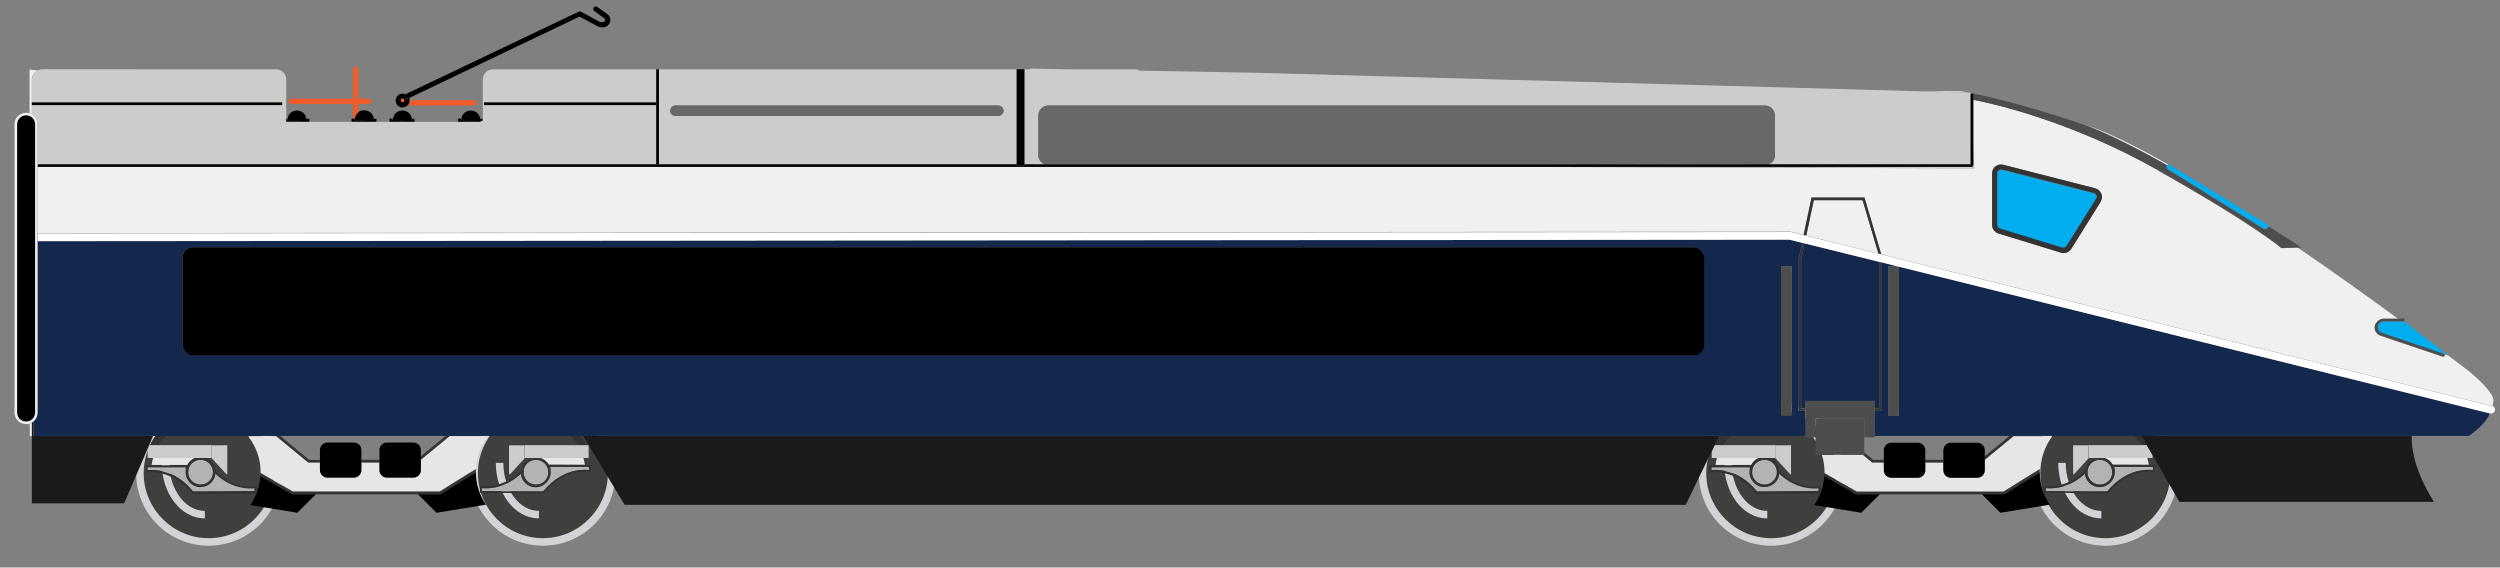 <?xml version="1.0" encoding="UTF-8"?>
<svg xmlns="http://www.w3.org/2000/svg" version="1.1" viewBox="0 0 1327.6 301.4">
  <rect x="0" y="0" width="1327.6" height="301.4" fill="#808080" stroke="none"/>
  <!-- Generator: Adobe Illustrator 29.3.1, SVG Export Plug-In . SVG Version: 2.1.0 Build 151)  -->
  <defs>
    <style>
      .st0 {
        fill: none;
      }

      .st1 {
        fill: #f15a29;
      }

      .st2 {
        fill: #d1d3d4;
      }

      .st3 {
        fill: #676867;
      }

      .st4 {
        fill: #e6e6e6;
      }

      .st5 {
        fill: #ccc;
      }

      .st6 {
        fill: #f1f0f0;
      }

      .st7 {
        fill: #00aeef;
      }

      .st8 {
        fill: #b3b3b3;
      }

      .st9 {
        fill: #fff;
      }

      .st10 {
        stroke: #d1d3d4;
        stroke-miterlimit: 10;
        stroke-width: 4px;
      }

      .st10, .st11 {
        fill: #3f3f3d;
      }

      .st12 {
        fill: #cccccb;
      }

      .st13 {
        fill: #14284e;
      }

      .st14 {
        fill: #333;
      }

      .st15 {
        fill: #1a1a1a;
      }

      .st16 {
        fill: #4d4d4d;
      }
      <![CDATA[
      svg {
          --percent: 0;
          --percent-slow: calc(0 * 0.8);
          --rotation: calc(0 * 360deg);
          --rotation-slow: calc(calc(0 * 0.8) * 360deg);
          animation: incrementPercent 7.5s infinite linear;
        }

        #WHEELS > g {
          transform-box: fill-box;
          transform-origin: center;
          transform: rotate(calc(0 * 360deg));
        }
        
        @property --percent {
  syntax: '<number>';
  inherits: true;
  initial-value: 0;
}

@keyframes incrementPercent {
  0% {
    --percent: 0;
  }
  100% {
    --percent: 5;
  }
}
]]>
    </style>
  </defs>
  <g id="WHEELS">
    <g>
      <g>
        <path class="st11" d="M1118,287.7c-20.1,0-36.5-16.4-36.5-36.5s16.4-36.5,36.5-36.5,36.5,16.4,36.5,36.5-16.4,36.5-36.5,36.5Z"/>
        <path class="st2" d="M1118,216.8c19,0,34.5,15.5,34.5,34.5s-15.5,34.5-34.5,34.5-34.5-15.5-34.5-34.5,15.5-34.5,34.5-34.5M1118,212.8c-21.2,0-38.5,17.2-38.5,38.5s17.2,38.5,38.5,38.5,38.5-17.2,38.5-38.5-17.2-38.5-38.5-38.5h0Z"/>
      </g>
      <path class="st10" d="M1095,245.8c0,15.2,9.3,27.5,20.9,27.5"/>
    </g>
    <g>
      <g>
        <path class="st11" d="M940.6,287.7c-20.1,0-36.5-16.4-36.5-36.5s16.4-36.5,36.5-36.5,36.5,16.4,36.5,36.5-16.4,36.5-36.5,36.5Z"/>
        <path class="st2" d="M940.6,216.8c19,0,34.5,15.5,34.5,34.5s-15.5,34.5-34.5,34.5-34.5-15.5-34.5-34.5,15.5-34.5,34.5-34.5M940.6,212.8c-21.2,0-38.5,17.2-38.5,38.5s17.2,38.5,38.5,38.5,38.5-17.2,38.5-38.5-17.2-38.5-38.5-38.5h0Z"/>
      </g>
      <path class="st10" d="M917.6,245.8c0,15.2,9.3,27.5,20.9,27.5"/>
    </g>
    <g>
      <g>
        <path class="st11" d="M288.3,287.7c-20.1,0-36.5-16.4-36.5-36.5s16.4-36.5,36.5-36.5,36.5,16.4,36.5,36.5-16.4,36.5-36.5,36.5Z"/>
        <path class="st2" d="M288.3,216.8c19,0,34.5,15.5,34.5,34.5s-15.5,34.5-34.5,34.5-34.5-15.5-34.5-34.5,15.5-34.5,34.5-34.5M288.3,212.8c-21.2,0-38.5,17.2-38.5,38.5s17.2,38.5,38.5,38.5,38.5-17.2,38.5-38.5-17.2-38.5-38.5-38.5h0Z"/>
      </g>
      <path class="st10" d="M265.3,245.8c0,15.2,9.3,27.5,20.9,27.5"/>
    </g>
    <g>
      <g>
        <path class="st11" d="M110.8,287.7c-20.1,0-36.5-16.4-36.5-36.5s16.4-36.5,36.5-36.5,36.5,16.4,36.5,36.5-16.4,36.5-36.5,36.5Z"/>
        <path class="st2" d="M110.8,216.8c19,0,34.5,15.5,34.5,34.5s-15.5,34.5-34.5,34.5-34.5-15.5-34.5-34.5,15.5-34.5,34.5-34.5M110.8,212.8c-21.2,0-38.5,17.2-38.5,38.5s17.2,38.5,38.5,38.5,38.5-17.2,38.5-38.5-17.2-38.5-38.5-38.5h0Z"/>
      </g>
      <path class="st10" d="M87.9,245.8c0,15.2,9.3,27.5,20.9,27.5"/>
    </g>
  </g>
  <g id="TRAINS">
    <g>
      <path class="st0" d="M169.9,244.2v-5.2c0-2.2,1.8-4,4-4h14c2.2,0,4,1.8,4,4v5.2h9.6v-5.2c0-2.2,1.8-4,4-4h14c2.2,0,4,1.8,4,4v3.3l13.1-10.7h-87.9l15.4,12.6h5.7Z"/>
      <path class="st0" d="M79.6,236.4c.9-1.7,1.9-3.3,3.1-4.9h-1.3l-2.1,4.9h.3Z"/>
      <path class="st0" d="M990,232.2v8.1l4.7,3.8h5.7v-5.2c0-2.2,1.8-4,4-4h14c2.2,0,4,1.8,4,4v5.2h9.6v-5.2c0-2.2,1.8-4,4-4h14c2.2,0,4,1.8,4,4v3.3l13.1-10.7h-71.7v.7h-5.5Z"/>
      <path class="st0" d="M912.9,231.5l-.6,1.2c.3-.4.6-.8.9-1.2h-.3Z"/>
      <path d="M155.1,262.3l-16.8-9.6c-.4,5.7-2.3,11-5.4,15.5l25,4.1,9.9-9.9h-12.9Z"/>
      <path d="M252.7,250.7l-18.9,11.7h-11.9l9.9,9.9,26.2-4.3c-3.3-5-5.3-10.9-5.3-17.4s0,0,0,0Z"/>
      <path class="st4" d="M138.4,250.7c0,.2,0,.3,0,.5l17.2,9.8h77.9l19.3-12c.3-6.5,2.7-12.6,6.5-17.4h0c0,0-20.5,0-20.5,0l-15.3,12.5v5.6c0,2.2-1.8,4-4,4h-14c-2.2,0-4-1.8-4-4v-4.1h-9.6v4.1c0,2.2-1.8,4-4,4h-14c-2.2,0-4-1.8-4-4v-4.1h-6.2l-17.1-14h-14.6v.4c4,5.2,6.4,11.7,6.4,18.8Z"/>
      <polygon class="st14" points="223.5 244.1 238.8 231.5 236.6 231.5 223.5 242.3 223.5 244.1"/>
      <rect class="st14" x="191.9" y="244.2" width="9.6" height="1.4"/>
      <path class="st14" d="M252.7,250.7c0-.6,0-1.1,0-1.6l-19.3,12h-77.9l-17.2-9.8c0,.5,0,1,0,1.6l16.8,9.6h.2c0,0,12.7,0,12.7,0h65.9l18.9-11.7Z"/>
      <path class="st14" d="M259.3,231.5h0c0,0,0,0,0,0Z"/>
      <polygon class="st14" points="169.9 245.6 169.9 244.2 164.2 244.2 148.8 231.5 146.6 231.5 163.7 245.6 169.9 245.6"/>
      <path class="st14" d="M132,231.5h-.3c0,.1.2.2.3.4v-.4Z"/>
      <path class="st4" d="M104,243.2h-22.7c-.4,1.2-.6,2.5-.8,3.7h19.1c1-1.8,2.5-3.1,4.4-3.7Z"/>
      <path class="st14" d="M84.3,236.4c1.1-1.8,2.4-3.4,3.9-4.9h-5.5c-1.2,1.5-2.2,3.1-3.1,4.9h4.8Z"/>
      <path class="st8" d="M106.5,258.7c-4.4,0-7.9-3.6-7.9-7.9s.2-2,.5-2.9h-20.8v1.7c2.8-.3,14.4-.8,24.2,11.3h5.1s27.6-.2,27.6-.2v-1.6c-2.5.3-11.9.7-20.8-7.7-.4,4-3.8,7.2-7.9,7.2Z"/>
      <path class="st14" d="M114.4,250.1c0,.2,0,.4,0,.7s0,.5,0,.8c8.9,8.4,18.3,8,20.8,7.7v1.6l-27.6.2h-5.1c-9.8-12.2-21.4-11.7-24.2-11.3v-1.6h20.8c.1-.5.3-.8.5-1.1h-19.1c0,.1-3.2.1-3.2.1v3.9s.6-.1.6-.1c0,0,.9-.2,2.3-.2,4.2,0,13.6,1.1,21.7,11.3l.2.2h5.6l24.2-.2h4.4s0-3.9,0-3.9h-.6c0,.1-.9.3-2.5.3-3.8,0-11.5-1-18.7-8.2Z"/>
      <path class="st8" d="M99.9,250.7c0,3.6,2.9,6.6,6.6,6.6s6.6-2.9,6.6-6.6-2.9-6.6-6.6-6.6-6.6,2.9-6.6,6.6Z"/>
      <path class="st14" d="M99.6,246.8c-.2.3-.3.7-.5,1-.3.9-.5,1.9-.5,2.9,0,4.4,3.6,7.9,7.9,7.9s7.5-3.2,7.9-7.2c0-.3,0-.5,0-.8s0-.4,0-.7c-.3-3.2-2.4-5.9-5.4-6.9h-5c-1.9.6-3.4,1.9-4.4,3.6ZM106.5,244.2c3.6,0,6.6,2.9,6.6,6.6s-2.9,6.6-6.6,6.6-6.6-2.9-6.6-6.6,2.9-6.6,6.6-6.6Z"/>
      <polygon class="st5" points="81.3 243.2 104 243.2 109 243.2 112.4 243.2 112.4 236.7 120.7 236.7 120.7 236.4 84.3 236.4 79.6 236.4 79.3 236.4 78.4 238.3 78.4 238.8 78.4 243.2 81.3 243.2"/>
      <path class="st5" d="M112.5,243.4l7.7,8.4c.2.2.5,0,.5-.2v-14.9h-8.3v6.5h0c0,0,0,.2,0,.2Z"/>
      <path class="st4" d="M291.5,246.8h19.1c-.2-1.2-.4-2.4-.8-3.6h-22.7c1.9.6,3.4,1.9,4.4,3.6Z"/>
      <path class="st14" d="M302.8,231.5c1.5,1.5,2.8,3.1,3.9,4.9h4.8c-.9-1.7-1.9-3.3-3.1-4.9h-5.5Z"/>
      <path class="st8" d="M263.5,258.7c-3.6.8-6.5.6-7.7.5v1.6l28.1.2h4.5c5.8-7.2,12.2-9.9,16.6-10.9,3.6-.8,6.5-.6,7.7-.5v-1.6h-20.8c.3.8.5,1.7.5,2.7,0,4.4-3.6,7.9-7.9,7.9s-7.5-3.1-7.9-7.2c-4.8,4.5-9.6,6.4-13.1,7.2Z"/>
      <path class="st14" d="M292,247.9h20.8v1.7c-1.2-.1-4-.3-7.7.5-4.4,1-10.7,3.7-16.6,10.9h-4.5l-28.1-.2v-1.6c1.2.1,4,.3,7.7-.5,3.5-.8,8.3-2.7,13.1-7.2,0-.3,0-.5,0-.8s0-.4,0-.7c-7.3,7.2-14.9,8.2-18.7,8.2-1.5,0-2.4-.2-2.5-.2h-.6c0-.1,0,3.7,0,3.7h4.4s23.7.2,23.7.2h6.1s.2-.2.2-.2c8.1-10.2,17.4-11.3,21.7-11.3,1.4,0,2.3.2,2.3.2h.6c0,.1,0-3.7,0-3.7h-3.2s-19.1-.1-19.1-.1c.2.3.4.7.5,1Z"/>
      <path class="st8" d="M278,250.7c0,3.6,2.9,6.6,6.6,6.6s6.6-2.9,6.6-6.6-2.9-6.6-6.6-6.6-6.6,2.9-6.6,6.6Z"/>
      <path class="st14" d="M276.6,250.1c0,.2,0,.4,0,.7s0,.5,0,.8c.4,4,3.8,7.2,7.9,7.2s7.9-3.6,7.9-7.9-.2-2-.5-2.8c-.1-.4-.3-.7-.5-1-1-1.7-2.5-3-4.4-3.6h-5c-3,1-5.1,3.7-5.4,6.9ZM284.6,244.2c3.6,0,6.6,2.9,6.6,6.6s-2.9,6.6-6.6,6.6-6.6-2.9-6.6-6.6,2.9-6.6,6.6-6.6Z"/>
      <polygon class="st5" points="306.7 236.4 270.4 236.4 270.4 236.7 278.7 236.7 278.7 243.2 282 243.2 287.1 243.2 309.8 243.2 312.6 243.2 312.6 238.8 312.6 236.4 311.5 236.4 306.7 236.4"/>
      <path class="st5" d="M270.4,251.6c0,.2.3.4.5.2l7.7-8.4c0,0,0-.1,0-.2h0v-6.5h-8.3v14.9Z"/>
      <path d="M191.9,244.2v-5.2c0-2.2-1.8-4-4-4h-14c-2.2,0-4,1.8-4,4v10.6c0,2.2,1.8,4,4,4h14c2.2,0,4-1.8,4-4v-5.5Z"/>
      <path d="M223.5,242.3v-3.3c0-2.2-1.8-4-4-4h-14c-2.2,0-4,1.8-4,4v10.6c0,2.2,1.8,4,4,4h14c2.2,0,4-1.8,4-4v-7.4Z"/>
      <path d="M985.6,262.3l-16.8-9.6c-.4,5.7-2.3,11-5.4,15.5l25,4.1,9.9-9.9h-12.9Z"/>
      <path d="M1083.2,250.7l-18.9,11.7h-11.9l9.9,9.9,26.2-4.3c-3.3-5-5.3-10.9-5.3-17.4s0,0,0,0Z"/>
      <path class="st4" d="M1054,249.7c0,2.2-1.8,4-4,4h-14c-2.2,0-4-1.8-4-4v-4.1h-9.6v4.1c0,2.2-1.8,4-4,4h-14c-2.2,0-4-1.8-4-4v-4.1h-6.2l-4.9-4h-21.8c.9,2.9,1.4,6,1.4,9.2s0,.3,0,.5l17.2,9.8h77.9l19.3-12c.3-6.5,2.7-12.6,6.5-17.4h0c0,0-20.5,0-20.5,0l-15.3,12.5v5.6Z"/>
      <path class="st4" d="M962.8,232.2c.5.7,1,1.4,1.4,2.1v-2.1h-1.4Z"/>
      <polygon class="st14" points="1054 244.1 1069.3 231.5 1067.1 231.5 1054 242.3 1054 244.1"/>
      <path class="st14" d="M1083.2,250.7c0-.6,0-1.1,0-1.6l-19.3,12h-77.9l-17.2-9.8c0,.5,0,1,0,1.6l16.8,9.6h.2c0,0,12.7,0,12.7,0h65.9l18.9-11.7Z"/>
      <polygon class="st14" points="990 241.5 989.3 241.5 994.2 245.6 1000.4 245.6 1000.4 244.2 994.7 244.2 990 240.3 990 241.5"/>
      <path class="st14" d="M1089.8,231.5h0c0,0,0,0,0,0Z"/>
      <rect class="st14" x="1022.4" y="244.2" width="9.6" height="1.4"/>
      <path class="st4" d="M934.5,243.2h-22.7c-.4,1.2-.6,2.5-.8,3.7h19.1c1-1.8,2.5-3.1,4.4-3.7Z"/>
      <path class="st14" d="M914.9,236.4c1.1-1.8,2.4-3.4,3.9-4.9h-5.5c-.3.4-.6.8-.9,1.2l-1.8,3.6h4.3Z"/>
      <path class="st8" d="M937,258.7c-4.4,0-7.9-3.6-7.9-7.9s.2-2,.5-2.9h-20.8v1.7c2.8-.3,14.4-.8,24.2,11.3h5.1s27.6-.2,27.6-.2v-1.6c-2.5.3-11.9.7-20.8-7.7-.4,4-3.8,7.2-7.9,7.2Z"/>
      <path class="st14" d="M944.9,250.1c0,.2,0,.4,0,.7s0,.5,0,.8c8.9,8.4,18.3,8,20.8,7.7v1.6l-27.6.2h-5.1c-9.8-12.2-21.4-11.7-24.2-11.3v-1.6h20.8c.1-.5.3-.8.5-1.1h-19.1c0,.1-3.2.1-3.2.1v3.9h.6c0-.1.9-.3,2.3-.3,4.2,0,13.6,1.1,21.7,11.3l.2.2h5.6l24.2-.2h4.4v-3.9h-.6c0,.1-.9.3-2.5.3-3.8,0-11.5-1-18.7-8.2Z"/>
      <path class="st8" d="M937,244.2c-3.6,0-6.6,2.9-6.6,6.6s2.9,6.6,6.6,6.6,6.6-2.9,6.6-6.6-2.9-6.6-6.6-6.6Z"/>
      <path class="st14" d="M930.1,246.8c-.2.3-.3.7-.5,1-.3.9-.5,1.9-.5,2.9,0,4.4,3.6,7.9,7.9,7.9s7.5-3.2,7.9-7.2c0-.3,0-.5,0-.8s0-.4,0-.7c-.3-3.2-2.4-5.9-5.4-6.9h-5c-1.9.6-3.4,1.9-4.4,3.6ZM943.6,250.7c0,3.6-2.9,6.6-6.6,6.6s-6.6-2.9-6.6-6.6,2.9-6.6,6.6-6.6,6.6,2.9,6.6,6.6Z"/>
      <polygon class="st5" points="939.5 243.2 942.9 243.2 942.9 236.7 951.2 236.7 951.2 236.4 914.9 236.4 910.5 236.4 909 239.7 909 243.2 911.8 243.2 934.5 243.2 939.5 243.2"/>
      <path class="st5" d="M942.9,243.2h0c0,0,0,.2,0,.2l7.7,8.4c.2.2.5,0,.5-.2v-14.9h-8.3v6.5Z"/>
      <path class="st4" d="M1122,246.8h19.1c-.2-1.2-.4-2.4-.8-3.6h-22.7c1.9.6,3.4,1.9,4.4,3.6Z"/>
      <path class="st14" d="M1137.2,236.4h2.8l-2.8-4.9h-3.9c1.5,1.5,2.8,3.1,3.9,4.9Z"/>
      <path class="st8" d="M1115.1,258.7c-4.1,0-7.5-3.1-7.9-7.2-4.8,4.5-9.6,6.4-13.1,7.2-3.6.8-6.5.6-7.7.5v1.6l28.1.2h4.5c5.8-7.2,12.2-9.9,16.6-10.9,3.6-.8,6.5-.6,7.7-.5v-1.6h-20.8c.3.8.5,1.7.5,2.7,0,4.4-3.6,7.9-7.9,7.9Z"/>
      <path class="st14" d="M1122.5,247.9h20.8v1.7c-1.2-.1-4-.3-7.7.5-4.4,1-10.7,3.7-16.6,10.9h-4.5l-28.1-.2v-1.6c1.2.1,4,.3,7.7-.5,3.5-.8,8.3-2.7,13.1-7.2,0-.3,0-.5,0-.8s0-.4,0-.7c-7.3,7.2-14.9,8.2-18.7,8.2-1.5,0-2.4-.2-2.5-.2h-.6c0-.1,0,3.7,0,3.7h4.4s23.7.2,23.7.2h6.1s.2-.2.2-.2c8.1-10.2,17.4-11.3,21.7-11.3,1.4,0,2.3.2,2.3.2h.6c0,.1,0-3.7,0-3.7h-3.2s-19.1-.1-19.1-.1c.2.3.4.7.5,1Z"/>
      <path class="st8" d="M1108.5,250.7c0,3.6,2.9,6.6,6.6,6.6s6.6-2.9,6.6-6.6-2.9-6.6-6.6-6.6-6.6,2.9-6.6,6.6Z"/>
      <path class="st14" d="M1107.2,251.5c.4,4,3.8,7.2,7.9,7.2s7.9-3.6,7.9-7.9-.2-2-.5-2.8c-.1-.4-.3-.7-.5-1-1-1.7-2.5-3-4.4-3.6h-5c-3,1-5.1,3.7-5.4,6.9,0,.2,0,.4,0,.7s0,.5,0,.8ZM1115.1,244.2c3.6,0,6.6,2.9,6.6,6.6s-2.9,6.6-6.6,6.6-6.6-2.9-6.6-6.6,2.9-6.6,6.6-6.6Z"/>
      <polygon class="st5" points="1137.2 236.4 1100.9 236.4 1100.9 236.7 1109.2 236.7 1109.2 243.2 1112.6 243.2 1117.6 243.2 1140.3 243.2 1143.1 243.2 1143.1 241.8 1140 236.4 1137.2 236.4"/>
      <path class="st5" d="M1100.9,236.7v14.9c0,.2.3.4.5.2l7.7-8.4c0,0,0-.1,0-.2h0v-6.5h-8.3Z"/>
      <path d="M1000.4,245.6v4.1c0,2.2,1.8,4,4,4h14c2.2,0,4-1.8,4-4v-10.6c0-2.2-1.8-4-4-4h-14c-2.2,0-4,1.8-4,4v6.5Z"/>
      <path d="M1032,245.6v4.1c0,2.2,1.8,4,4,4h14c2.2,0,4-1.8,4-4v-10.6c0-2.2-1.8-4-4-4h-14c-2.2,0-4,1.8-4,4v6.5Z"/>
      <path class="st1" d="M187.5,52.4h-32.8c-.8,0-1.4.6-1.4,1.4s.6,1.4,1.4,1.4h32.8v-2.8Z"/>
      <path class="st1" d="M190.3,55.2h5.4c.8,0,1.4-.6,1.4-1.4s-.6-1.4-1.4-1.4h-5.4v2.8Z"/>
      <path class="st1" d="M190.3,59.9v-23.2c0-.8-.6-1.4-1.4-1.4s-1.4.6-1.4,1.4v26.4h0s.9,0,.9,0c.2-1.3.8-2.5,1.8-3.3Z"/>
      <path class="st1" d="M216.3,56h35.3c.8,0,1.4-.6,1.4-1.4s-.6-1.4-1.4-1.4h-34.1s0,0,0,0c0,1.1-.4,2-1.1,2.7Z"/>
      <path d="M164.3,64.8v-1.7h-1.6c0,.2,0,.4,0,.6h0c0,.1-10.1.1-10.1.1h0c0-.4,0-.6,0-.8h-.7v1.7h12.3Z"/>
      <path d="M152.6,63.9h10.1c0-.4,0-.6,0-.8-.3-2.5-2.4-4.4-5-4.4s-4.7,1.9-5,4.4c0,.2,0,.4,0,.6h0Z"/>
      <path d="M200,63.1h-1.6c0,.2,0,.4,0,.6h0c0,.1-10.1.1-10.1.1h0c0-.4,0-.6,0-.8h-1.6v1.7h13.2v-1.7Z"/>
      <path d="M188.4,63.1c0,.2,0,.4,0,.6h0c0,.1,10.1.1,10.1.1h0c0-.4,0-.6,0-.8-.3-2.5-2.4-4.4-5-4.4s-2.3.4-3.2,1.1c-1,.8-1.7,1.9-1.8,3.3Z"/>
      <path d="M220.2,63.1h-1.6c0,.2,0,.4,0,.6h0c0,.1-10.1.1-10.1.1h0c0-.4,0-.6,0-.8h-1.6v1.7h13.2v-1.7Z"/>
      <path d="M208.6,63.9h10.1c0-.4,0-.6,0-.8-.3-2.5-2.4-4.4-5-4.4h0c-2.6,0-4.7,1.9-5,4.4,0,.2,0,.4,0,.6h0Z"/>
      <path d="M256.3,64.1v-1h-1.4c0,.2,0,.4,0,.6h0c0,.1-10.1.1-10.1.1h0c0-.4,0-.6,0-.8h-1.6v1.7h11.7l1.4-.7Z"/>
      <path d="M244.9,63.9h10.1c0-.4,0-.6,0-.8-.3-2.5-2.4-4.4-5-4.4s-4.7,1.9-5,4.4c0,.2,0,.4,0,.6h0Z"/>
      <path class="st1" d="M212.8,53.3c0,.5.4,1,1,1s1-.4,1-1-.4-1-1-1-1,.4-1,1Z"/>
      <path d="M213.8,57c1,0,1.9-.4,2.6-1,.7-.7,1.1-1.6,1.1-2.7s0,0,0,0c0-.5-.1-.9-.3-1.3h-.3c-.2.2-.4.3-.6.3-.5,0-1-.3-1.2-.8-.2-.5-.1-1.1.2-1.5-.5-.2-1-.3-1.5-.3-2,0-3.7,1.7-3.7,3.7s1.7,3.7,3.7,3.7ZM213.8,52.3c.5,0,1,.4,1,1s-.4,1-1,1-1-.4-1-1,.4-1,1-1Z"/>
      <path d="M215.1,51.4c.2.5.7.8,1.2.8s.4,0,.6-.1h.3c0-.1,90.6-43.3,90.6-43.3l9.6,5.2c.6.3,1.3.5,2,.5h1c1.7-.1,3-1.2,3.5-2.8s0-3.2-1.4-4.2l-5.3-3.8c-.6-.4-1.5-.3-1.9.3-.4.6-.3,1.5.3,1.9l5.3,3.8c.6.4.5,1,.4,1.2,0,.2-.3.7-1,.8h-1c-.2,0-.4,0-.6,0l-10.2-5.5c-.4-.2-.9-.2-1.2,0l-91.5,43.6c-.2,0-.3.2-.5.4-.3.4-.4,1-.2,1.5Z"/>
      <path class="st6" d="M1040.2,48.5h-19.5c0,0,24.7.7,24.7.7-4.1-.8-5.2-.7-5.2-.7Z"/>
      <path class="st6" d="M15.8,224.9v6.7h1.2v-7.2c-.4.2-.8.4-1.2.5Z"/>
      <path class="st6" d="M1151.6,87.5c-17.5-10-33.3-17.8-45.3-21.5,11.6,4.1,28,12.4,44.7,21.8.2-.1.4-.2.6-.3Z"/>
      <path class="st6" d="M16.9,55.1v-12.8c0-2.2,1.3-4,3.1-4.9l-4.3-.5v23.4c.4.1.8.3,1.2.5v-5.6Z"/>
      <polygon class="st6" points="963.2 106.3 959.2 125.1 997.5 134.6 989.1 106.3 963.2 106.3"/>
      <path class="st6" d="M1145.5,90.1c-47.8-26.9-90.5-35.8-97.6-37.1v24.1l.5,12.3-225-.7H20v35.1l930.4-.8c.2,0,.3,0,.5,0l6.9,1.7,4.2-19.8h28.1l8.9,30.1,324.2,80.5c.2,0,.4.1.5.2.1-.7.2-1.4.2-2.1,0,0,3.1-3.5-13.6-17.1,0,0-3.8-2.9-10.3-7.8l-9.7-3.1,7.4,2.5c.4.1.6.5.4.9,0,.3-.4.5-.7.5s-.1,0-.2,0l-33.2-11.2c-1.2-.5-2.2-1.4-2.7-2.6-.5-1.2-.4-2.6.2-3.7.8-1.5,2.3-2.4,4-2.4h8.4c-15.2-11.1-33.9-24.6-53.7-38.1l-8.8.3s-13.6-12-66.1-41.6ZM1115.5,107.2l-15.6,25c-.9,1.4-2.4,2.2-4,2.2s-.9,0-1.4-.2l-33.2-10.2c-2-.6-3.4-2.4-3.4-4.5v-27.4c0-1.5.7-2.8,1.8-3.8,1.2-.9,2.7-1.2,4.1-.8l48.8,12.5c1.5.4,2.7,1.4,3.2,2.8s.4,3-.4,4.3Z"/>
      <path class="st6" d="M1322.2,219.6c-.2.5-.4,1-.7,1.5.3-.5.6-1,.9-1.5,0,0-.1,0-.2,0h0Z"/>
      <path class="st6" d="M20,87.2h0c0,0,.2,0,.2,0,0,0-.1,0-.2,0Z"/>
      <polygon class="st6" points="256.3 64.8 256.3 64.1 255 64.8 256.3 64.8"/>
      <path class="st15" d="M81.4,231.5H17.7v-7.7c-.2.2-.5.4-.8.6v42.9h49l12.5-29,.8-1.9,2.1-4.9Z"/>
      <polygon class="st15" points="910.5 236.4 912.3 232.8 912.9 231.5 309.7 231.5 331.7 268.1 895.2 268.1 907.8 242 909 239.7 910.5 236.4"/>
      <path class="st15" d="M1137.3,231.5l2.8,4.9,3.1,5.4,1.9,3.3,12.2,21.4h135.2c-10-16.1-12-27.8-11.8-35h-143.4Z"/>
      <polygon class="st12" points="1047.6 87.8 1047.6 88.6 823.3 88.6 1048.3 89.3 1047.9 77 1047.9 87.8 1047.6 87.8"/>
      <path class="st12" d="M16.9,42.3v18.5c1.8,1.1,3,3,3,5.3v21.2c0,0,.1,0,.2,0h328.4v-31.5h-91.4v-1.4h91.4v-17.6h1.4v50.4h190v-50.4h4.1v50.4h10.5c-1.9-.9-3.2-2.7-3.2-4.9v-20.9c0-3,2.4-5.4,5.4-5.4h380.4c3,0,5.4,2.4,5.4,5.4v20.9c0,2.2-1.3,4.1-3.2,4.9h107.1v-37.6h.3v-.4h-1.4s-24.7-.7-24.7-.7l-350.8-9.8-64.5-1.2c-.8-.4-1.7-.7-2.7-.7h-35.4l-20.1-.4-.2.4h-285.1c-3,0-5.4,2.4-5.4,5.4v22.5h-104.4v-22.5c0-3-2.4-5.4-5.4-5.4H22.4c-.8,0-1.6.2-2.3.5-1.9.9-3.1,2.7-3.1,4.9ZM530.1,61.6h-171.4c-1.6,0-2.8-1.3-2.8-2.8s1.3-2.8,2.8-2.8h171.4c1.6,0,2.8,1.3,2.8,2.8s-1.3,2.8-2.8,2.8ZM149.9,54.4v1.4H16.9v-1.4h132.9Z"/>
      <path class="st13" d="M913.2,231.5h45.5v-13.3h-3.5v-80.9s1.8-8.5,1.8-8.5l-6.8-1.7-930.2.8v91.2c0,1.9-.9,3.6-2.2,4.7v7.7h895.5ZM97,136.7c0-3,2.4-5.4,5.4-5.4h797.1c3,0,5.4,2.4,5.4,5.4v46.6c0,3-2.4,5.4-5.4,5.4H102.4c-3,0-5.4-2.4-5.4-5.4v-46.6ZM945.8,141.4h5.7v79.3h-5.7v-79.3Z"/>
      <path class="st13" d="M1008.4,141.6v79.1h-5.7v-79.3h4.8l-8.3-2.1v78.9h-3.8v13.3h315.6s7.5-4.8,10.5-10.5c.3-.5.5-1,.7-1.5l-313.8-77.9Z"/>
      <polygon class="st13" points="956.5 216.9 958.7 216.9 958.7 212.9 995.5 212.9 995.5 216.9 997.9 216.9 997.9 139 958.3 129.2 956.5 137.6 956.5 216.9"/>
      <path class="st7" d="M1113.3,103.9c-.2-.6-.7-1-1.4-1.2l-48.8-12.5c-.2,0-.3,0-.5,0-.4,0-.9.1-1.2.4-.5.4-.8,1-.8,1.6v27.4c0,.9.6,1.7,1.4,1.9l33.2,10.2c.9.3,1.8,0,2.3-.9l15.6-25c.3-.5.4-1.2.2-1.8Z"/>
      <path class="st14" d="M1112.6,100l-48.8-12.5c-1.4-.4-2.9,0-4.1.8-1.2.9-1.8,2.3-1.8,3.8v27.4c0,2.1,1.4,3.9,3.4,4.5l33.2,10.2c.5.1.9.2,1.4.2,1.6,0,3.1-.8,4-2.2l15.6-25c.8-1.3,1-2.9.4-4.3s-1.7-2.5-3.2-2.8ZM1095.2,131.5l-33.2-10.2c-.8-.3-1.4-1-1.4-1.9v-27.4c0-.6.3-1.2.8-1.6.4-.3.8-.4,1.2-.4s.3,0,.5,0l48.8,12.5c.6.2,1.1.6,1.4,1.2s.2,1.3-.2,1.8l-15.6,25c-.5.8-1.4,1.1-2.3.9Z"/>
      <path class="st7" d="M1276.1,170.8h-10.5c-1.2,0-2.2.6-2.8,1.7-.4.8-.5,1.7-.2,2.6s1,1.5,1.8,1.8l25.7,8.7,9.7,3.1h.2c0,0-23.6-18.2-23.6-18.2-.1.2-.3.3-.5.3Z"/>
      <path class="st16" d="M1261.6,171.8c-.6,1.2-.7,2.5-.2,3.7.5,1.2,1.4,2.2,2.7,2.6l33.2,11.2c0,0,.1,0,.2,0,.3,0,.6-.2.7-.5.1-.4,0-.8-.4-.9l-7.4-2.5-25.7-8.7c-.9-.3-1.5-1-1.8-1.8s-.3-1.8.2-2.6c.5-1,1.6-1.7,2.8-1.7h10.5c.2,0,.4-.1.5-.3,0-.1.2-.3.2-.4,0-.4-.3-.7-.7-.7h-10.5c-1.7,0-3.2.9-4,2.4Z"/>
      <path class="st16" d="M1046.8,49.7h1.1v3.3c7.2,1.4,49.8,10.2,97.6,37.1,52.5,29.5,66.1,41.6,66.1,41.6l8.8-.3h1.7c0,0-6.9-4.6-17.5-11.3,0,.6-.2,1.2-.8,1.4l-.6.2c-.3.1-.7,0-1-.1l-51-31.7c-.5-.3-.7-1.1-.4-1.6,0-.1.2-.2.3-.3-16.7-9.4-33.1-17.7-44.7-21.8-35.8-12.4-59.5-16.7-59.5-16.7v.4Z"/>
      <path class="st7" d="M1151,87.8c-.1,0-.2.2-.3.3-.3.6-.1,1.3.4,1.6l51,31.7c.3.2.7.2,1,.1l.6-.2c.6-.2.9-.8.8-1.4,0-.3-.2-.6-.6-.8l-51.6-31.5c-.3-.2-.6-.2-.9-.1-.2,0-.4.1-.6.3Z"/>
      <rect x="97" y="131.3" width="808" height="57.5" rx="5.4" ry="5.4"/>
      <path class="st3" d="M942.6,82.3v-20.9c0-3-2.4-5.4-5.4-5.4h-380.4c-3,0-5.4,2.4-5.4,5.4v20.9c0,2.2,1.3,4.1,3.2,4.9h384.9c1.9-.9,3.2-2.7,3.2-4.9Z"/>
      <path class="st3" d="M530.1,56h-171.4c-1.6,0-2.8,1.3-2.8,2.8s1.3,2.8,2.8,2.8h171.4c1.6,0,2.8-1.3,2.8-2.8s-1.3-2.8-2.8-2.8Z"/>
      <rect x="16.9" y="54.4" width="132.9" height="1.4"/>
      <rect x="257.1" y="54.4" width="91.4" height="1.4"/>
      <polygon points="349.9 36.8 348.5 36.8 348.5 54.4 348.5 55.8 348.5 87.3 349.9 87.3 349.9 36.8"/>
      <polygon points="1047.6 88.6 1047.6 87.8 1046.5 87.8 1046.5 87.3 939.4 87.3 554.5 87.3 544 87.3 544 87.8 539.9 87.8 539.9 87.3 349.9 87.3 348.5 87.3 20.2 87.3 20 87.3 20 88.6 823.3 88.6 1047.6 88.6"/>
      <polygon points="544 87.8 544 87.3 544 36.8 539.9 36.8 539.9 87.3 539.9 87.8 544 87.8"/>
      <polygon points="1047.6 87.8 1047.9 87.8 1047.9 77 1047.9 53 1047.9 49.7 1046.8 49.7 1046.5 49.7 1046.5 87.3 1046.5 87.8 1047.6 87.8"/>
      <polygon class="st14" points="962 104.9 957.8 124.8 959.2 125.1 963.2 106.3 989.1 106.3 997.5 134.6 999 135 990.1 104.9 962 104.9"/>
      <polygon class="st14" points="955.2 218.2 958.7 218.2 958.7 216.9 956.5 216.9 956.5 137.6 958.3 129.2 957 128.8 955.2 137.4 955.2 218.2"/>
      <polygon class="st14" points="997.9 216.9 995.5 216.9 995.5 218.2 999.3 218.2 999.3 139.3 997.9 139 997.9 216.9"/>
      <polygon class="st16" points="1002.7 220.7 1008.4 220.7 1008.4 141.6 1007.6 141.4 1002.7 141.4 1002.7 220.7"/>
      <polygon class="st16" points="995.5 212.9 958.7 212.9 958.7 216.9 958.7 218.2 958.7 231.5 958.7 232.2 962.8 232.2 964.2 232.2 964.2 222.2 990 222.2 990 232.2 995.5 232.2 995.5 231.5 995.5 218.2 995.5 216.9 995.5 212.9"/>
      <polygon class="st16" points="989.3 241.5 990 241.5 990 240.3 990 232.2 990 222.2 964.2 222.2 964.2 232.2 964.2 234.3 964.2 241.5 967.5 241.5 989.3 241.5"/>
      <rect class="st16" x="945.8" y="141.4" width="5.7" height="79.3"/>
      <path class="st9" d="M1323.7,215.8c-.2,0-.3-.2-.5-.2l-324.2-80.5-1.5-.4-38.3-9.5-1.3-.3-6.9-1.7c-.2,0-.3,0-.5,0l-930.4.8v4.1l930.2-.8,6.8,1.7,1.3.3,39.6,9.8,1.4.3,8.3,2.1.9.2,313.8,77.9h0c0,0,.1,0,.2,0,.1,0,.2,0,.3,0,.9,0,1.8-.6,2-1.6.2-.9-.2-1.8-1-2.3Z"/>
      <path d="M13.8,223.9c2.6,0,4.8-2.1,4.8-4.8V66c0-2.6-2.1-4.8-4.8-4.8s-4.8,2.1-4.8,4.8v153.1c0,2.6,2.1,4.8,4.8,4.8Z"/>
      <path class="st6" d="M17.7,223.8c1.4-1.1,2.2-2.8,2.2-4.7V87.3h0v-21.3c0-2.2-1.2-4.2-3-5.3-.4-.2-.8-.4-1.2-.5-.6-.2-1.3-.3-1.9-.3-3.4,0-6.1,2.8-6.1,6.1v153.1c0,3.4,2.7,6.1,6.1,6.1s1.3-.1,1.9-.3c.4-.1.8-.3,1.2-.5.3-.2.5-.3.8-.6ZM9.1,66c0-2.6,2.1-4.8,4.8-4.8s4.8,2.1,4.8,4.8v153.1c0,2.6-2.1,4.8-4.8,4.8s-4.8-2.1-4.8-4.8V66Z"/>
    </g>
  </g>
</svg>